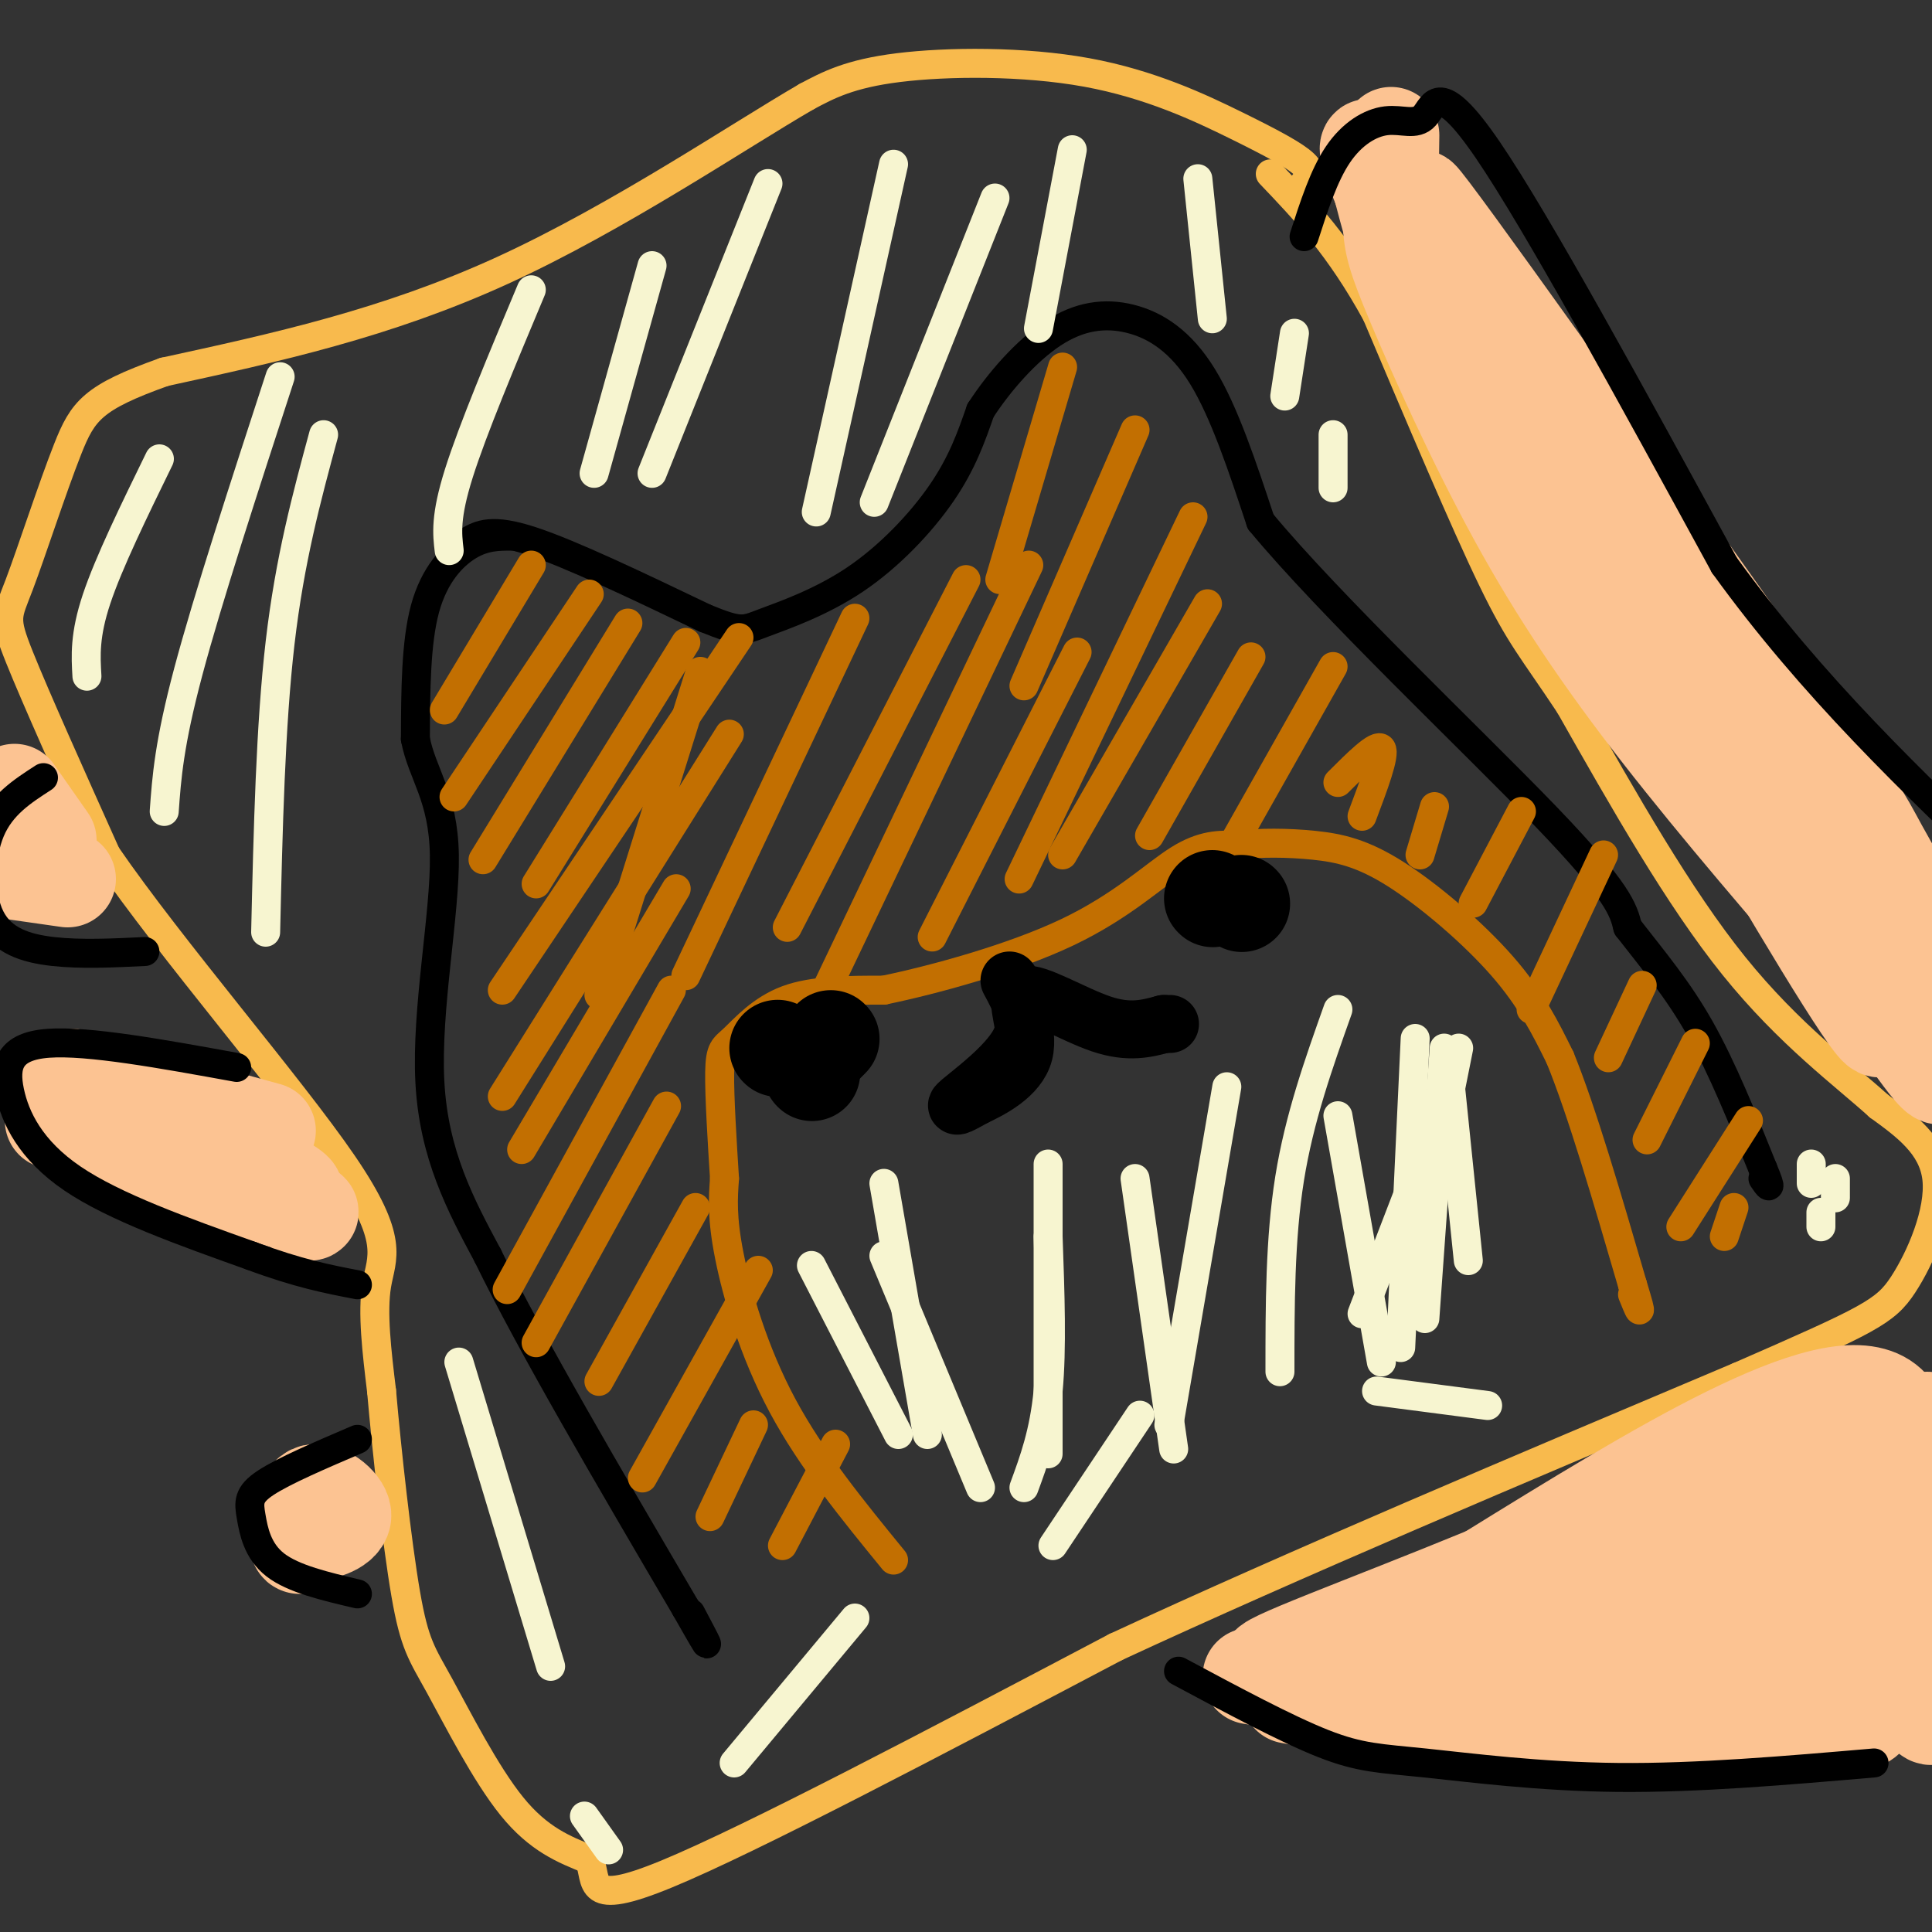 <svg viewBox='0 0 400 400' version='1.1' xmlns='http://www.w3.org/2000/svg' xmlns:xlink='http://www.w3.org/1999/xlink'><rect x="0" y="0" width="400" height="400" fill="#333333" stroke="none"/><g fill='none' stroke='#F8BA4D' stroke-width='6' stroke-linecap='round' stroke-linejoin='round'><path d='M270,38c0.927,-1.100 1.853,-2.201 0,-4c-1.853,-1.799 -6.486,-4.297 -14,-8c-7.514,-3.703 -17.907,-8.612 -31,-11c-13.093,-2.388 -28.884,-2.254 -39,-1c-10.116,1.254 -14.558,3.627 -19,6'/><path d='M167,20c-13.844,8.000 -38.956,25.000 -63,36c-24.044,11.000 -47.022,16.000 -70,21'/><path d='M34,77c-14.810,5.284 -16.836,7.994 -20,16c-3.164,8.006 -7.467,21.309 -10,28c-2.533,6.691 -3.295,6.769 0,15c3.295,8.231 10.648,24.616 18,41'/><path d='M22,177c13.464,19.595 38.125,48.083 49,64c10.875,15.917 7.964,19.262 7,25c-0.964,5.738 0.018,13.869 1,22'/><path d='M79,288c1.051,12.128 3.179,31.447 5,42c1.821,10.553 3.337,12.341 7,19c3.663,6.659 9.475,18.188 15,25c5.525,6.812 10.762,8.906 16,11'/><path d='M122,385c1.911,4.467 -1.311,10.133 16,3c17.311,-7.133 55.156,-27.067 93,-47'/><path d='M231,341c37.000,-17.167 83.000,-36.583 129,-56'/><path d='M360,285c27.095,-11.833 30.333,-13.417 34,-19c3.667,-5.583 7.762,-15.167 7,-22c-0.762,-6.833 -6.381,-10.917 -12,-15'/><path d='M389,229c-7.022,-6.378 -18.578,-14.822 -30,-29c-11.422,-14.178 -22.711,-34.089 -34,-54'/><path d='M325,146c-7.778,-11.733 -10.222,-14.067 -16,-26c-5.778,-11.933 -14.889,-33.467 -24,-55'/><path d='M285,65c-7.667,-14.000 -14.833,-21.500 -22,-29'/></g>
<g fill='none' stroke='#000000' stroke-width='6' stroke-linecap='round' stroke-linejoin='round'><path d='M106,111c-2.844,0.000 -5.689,0.000 -9,2c-3.311,2.000 -7.089,6.000 -9,13c-1.911,7.000 -1.956,17.000 -2,27'/><path d='M86,153c1.369,7.238 5.792,11.833 6,24c0.208,12.167 -3.798,31.905 -3,47c0.798,15.095 6.399,25.548 12,36'/><path d='M101,260c8.833,18.167 24.917,45.583 41,73'/><path d='M142,333c7.000,12.333 4.000,6.667 1,1'/><path d='M97,112c2.417,-1.333 4.833,-2.667 13,0c8.167,2.667 22.083,9.333 36,16'/><path d='M146,128c7.397,3.014 7.890,2.550 12,1c4.110,-1.550 11.837,-4.187 19,-9c7.163,-4.813 13.761,-11.804 18,-18c4.239,-6.196 6.120,-11.598 8,-17'/><path d='M203,85c3.866,-5.976 9.531,-12.416 15,-16c5.469,-3.584 10.742,-4.311 16,-3c5.258,1.311 10.502,4.660 15,12c4.498,7.340 8.249,18.670 12,30'/><path d='M261,108c14.222,17.200 43.778,45.200 59,61c15.222,15.800 16.111,19.400 17,23'/><path d='M337,192c5.400,6.956 10.400,12.844 15,21c4.600,8.156 8.800,18.578 13,29'/><path d='M365,242c2.167,5.167 1.083,3.583 0,2'/></g>
<g fill='none' stroke='#C26F01' stroke-width='6' stroke-linecap='round' stroke-linejoin='round'><path d='M185,323c-8.511,-10.422 -17.022,-20.844 -23,-32c-5.978,-11.156 -9.422,-23.044 -11,-31c-1.578,-7.956 -1.289,-11.978 -1,-16'/><path d='M150,244c-0.451,-7.155 -1.080,-17.041 -1,-22c0.080,-4.959 0.868,-4.989 3,-7c2.132,-2.011 5.609,-6.003 11,-8c5.391,-1.997 12.695,-1.998 20,-2'/><path d='M183,205c10.464,-2.167 26.625,-6.583 38,-12c11.375,-5.417 17.964,-11.833 23,-15c5.036,-3.167 8.518,-3.083 12,-3'/><path d='M256,175c4.762,-0.585 10.668,-0.549 16,0c5.332,0.549 10.089,1.609 17,6c6.911,4.391 15.974,12.112 22,19c6.026,6.888 9.013,12.944 12,19'/><path d='M323,219c4.500,11.000 9.750,29.000 15,47'/><path d='M338,266c2.500,8.167 1.250,5.083 0,2'/><path d='M110,117c0.000,0.000 -18.000,30.000 -18,30'/><path d='M122,123c0.000,0.000 -28.000,42.000 -28,42'/><path d='M130,129c0.000,0.000 -30.000,49.000 -30,49'/><path d='M142,133c0.000,0.000 -31.000,50.000 -31,50'/><path d='M153,132c0.000,0.000 -49.000,73.000 -49,73'/><path d='M151,152c0.000,0.000 -47.000,75.000 -47,75'/><path d='M140,184c0.000,0.000 -32.000,54.000 -32,54'/><path d='M139,205c0.000,0.000 -34.000,62.000 -34,62'/><path d='M138,229c0.000,0.000 -27.000,49.000 -27,49'/><path d='M144,250c0.000,0.000 -20.000,36.000 -20,36'/><path d='M157,263c0.000,0.000 -24.000,43.000 -24,43'/><path d='M156,295c0.000,0.000 -9.000,19.000 -9,19'/><path d='M173,299c0.000,0.000 -11.000,21.000 -11,21'/><path d='M145,139c0.000,0.000 -21.000,67.000 -21,67'/><path d='M177,128c0.000,0.000 -35.000,74.000 -35,74'/><path d='M200,120c0.000,0.000 -37.000,72.000 -37,72'/><path d='M213,117c0.000,0.000 -42.000,88.000 -42,88'/><path d='M223,135c0.000,0.000 -30.000,59.000 -30,59'/><path d='M220,76c0.000,0.000 -13.000,44.000 -13,44'/><path d='M235,89c0.000,0.000 -23.000,53.000 -23,53'/><path d='M247,107c0.000,0.000 -36.000,75.000 -36,75'/><path d='M250,125c0.000,0.000 -30.000,52.000 -30,52'/><path d='M259,136c0.000,0.000 -21.000,37.000 -21,37'/><path d='M276,138c0.000,0.000 -22.000,39.000 -22,39'/><path d='M277,162c4.083,-4.083 8.167,-8.167 9,-7c0.833,1.167 -1.583,7.583 -4,14'/><path d='M297,167c0.000,0.000 -3.000,10.000 -3,10'/><path d='M315,168c0.000,0.000 -10.000,19.000 -10,19'/><path d='M332,177c0.000,0.000 -15.000,32.000 -15,32'/><path d='M340,204c0.000,0.000 -7.000,15.000 -7,15'/><path d='M351,216c0.000,0.000 -10.000,20.000 -10,20'/><path d='M362,232c0.000,0.000 -14.000,22.000 -14,22'/><path d='M359,250c0.000,0.000 -2.000,6.000 -2,6'/></g>
<g fill='none' stroke='#000000' stroke-width='20' stroke-linecap='round' stroke-linejoin='round'><path d='M251,186c0.000,0.000 0.100,0.100 0.1,0.1'/><path d='M257,187c0.000,0.000 0.100,0.100 0.1,0.1'/><path d='M172,215c0.000,0.000 0.100,0.100 0.1,0.1'/><path d='M168,222c0.000,0.000 0.100,0.100 0.1,0.1'/><path d='M171,216c0.000,0.000 0.100,0.100 0.1,0.1'/><path d='M161,217c0.000,0.000 0.100,0.100 0.1,0.1'/></g>
<g fill='none' stroke='#000000' stroke-width='12' stroke-linecap='round' stroke-linejoin='round'><path d='M209,203c2.244,4.133 4.489,8.267 2,13c-2.489,4.733 -9.711,10.067 -12,12c-2.289,1.933 0.356,0.467 3,-1'/><path d='M202,227c2.943,-1.370 8.799,-4.295 10,-9c1.201,-4.705 -2.254,-11.190 0,-12c2.254,-0.810 10.215,4.054 16,6c5.785,1.946 9.392,0.973 13,0'/><path d='M241,212c2.167,0.000 1.083,0.000 0,0'/></g>
<g fill='none' stroke='#FCC392' stroke-width='20' stroke-linecap='round' stroke-linejoin='round'><path d='M11,232c24.333,8.000 48.667,16.000 50,15c1.333,-1.000 -20.333,-11.000 -42,-21'/><path d='M19,226c3.244,-1.000 32.356,7.000 36,8c3.644,1.000 -18.178,-5.000 -40,-11'/><path d='M15,223c-5.726,-0.179 -0.042,4.875 3,8c3.042,3.125 3.440,4.321 10,7c6.560,2.679 19.280,6.839 32,11'/><path d='M60,249c5.833,2.167 4.417,2.083 3,2'/><path d='M70,312c-2.952,2.250 -5.905,4.500 -5,5c0.905,0.500 5.667,-0.750 6,-3c0.333,-2.250 -3.762,-5.500 -6,-5c-2.238,0.500 -2.619,4.750 -3,9'/><path d='M62,318c-0.500,1.833 -0.250,1.917 0,2'/><path d='M259,347c20.400,3.267 40.800,6.533 56,8c15.200,1.467 25.200,1.133 35,0c9.800,-1.133 19.400,-3.067 29,-5'/><path d='M379,350c10.600,-15.711 22.600,-52.489 11,-60c-11.600,-7.511 -46.800,14.244 -82,36'/><path d='M308,326c-25.571,10.500 -48.500,18.750 -45,19c3.500,0.250 33.429,-7.500 57,-15c23.571,-7.500 40.786,-14.750 58,-22'/><path d='M378,308c-8.191,7.466 -57.670,37.130 -59,37c-1.330,-0.130 45.489,-30.056 66,-43c20.511,-12.944 14.715,-8.908 -1,5c-15.715,13.908 -41.347,37.688 -45,44c-3.653,6.312 14.674,-4.844 33,-16'/><path d='M372,335c5.985,-2.938 4.447,-2.283 5,-2c0.553,0.283 3.198,0.195 1,3c-2.198,2.805 -9.239,8.505 -10,10c-0.761,1.495 4.757,-1.213 10,0c5.243,1.213 10.212,6.347 9,9c-1.212,2.653 -8.606,2.827 -16,3'/><path d='M371,358c-9.333,1.311 -24.667,3.089 -43,2c-18.333,-1.089 -39.667,-5.044 -61,-9'/><path d='M288,28c-0.104,6.735 -0.207,13.470 0,18c0.207,4.530 0.726,6.853 5,17c4.274,10.147 12.305,28.116 21,44c8.695,15.884 18.056,29.681 30,45c11.944,15.319 26.472,32.159 41,49'/><path d='M385,201c10.988,14.583 17.958,26.542 17,20c-0.958,-6.542 -9.845,-31.583 -20,-51c-10.155,-19.417 -21.577,-33.208 -33,-47'/><path d='M349,123c-20.867,-30.422 -56.533,-82.978 -55,-82c1.533,0.978 40.267,55.489 79,110'/><path d='M373,151c14.789,20.829 12.263,17.903 18,28c5.737,10.097 19.737,33.219 11,26c-8.737,-7.219 -40.211,-44.777 -52,-58c-11.789,-13.223 -3.895,-2.112 4,9'/><path d='M354,156c8.821,15.512 28.875,49.792 34,56c5.125,6.208 -4.679,-15.655 -21,-42c-16.321,-26.345 -39.161,-57.173 -62,-88'/><path d='M305,82c-13.500,-21.833 -16.250,-32.417 -19,-43'/><path d='M286,39c-3.756,-9.178 -3.644,-10.622 0,-6c3.644,4.622 10.822,15.311 18,26'/><path d='M304,59c9.289,15.067 23.511,39.733 42,66c18.489,26.267 41.244,54.133 64,82'/><path d='M0,180c0.000,0.000 14.000,2.000 14,2'/><path d='M3,164c0.000,0.000 7.000,10.000 7,10'/><path d='M396,334c-0.600,3.111 -1.200,6.222 0,12c1.200,5.778 4.200,14.222 5,6c0.800,-8.222 -0.600,-33.111 -2,-58'/></g>
<g fill='none' stroke='#F7F5D0' stroke-width='6' stroke-linecap='round' stroke-linejoin='round'><path d='M33,95c-5.250,10.750 -10.500,21.500 -13,29c-2.500,7.500 -2.250,11.750 -2,16'/><path d='M58,78c-7.500,23.000 -15.000,46.000 -19,61c-4.000,15.000 -4.500,22.000 -5,29'/><path d='M67,90c-3.500,12.917 -7.000,25.833 -9,43c-2.000,17.167 -2.500,38.583 -3,60'/><path d='M110,60c-6.083,14.500 -12.167,29.000 -15,38c-2.833,9.000 -2.417,12.500 -2,16'/><path d='M135,55c0.000,0.000 -12.000,43.000 -12,43'/><path d='M159,38c0.000,0.000 -24.000,60.000 -24,60'/><path d='M185,34c0.000,0.000 -16.000,72.000 -16,72'/><path d='M206,41c0.000,0.000 -25.000,63.000 -25,63'/><path d='M222,31c0.000,0.000 -7.000,37.000 -7,37'/><path d='M248,37c0.000,0.000 3.000,29.000 3,29'/><path d='M268,69c0.000,0.000 -2.000,13.000 -2,13'/><path d='M276,90c0.000,0.000 0.000,11.000 0,11'/><path d='M95,282c0.000,0.000 19.000,63.000 19,63'/><path d='M183,245c0.000,0.000 9.000,52.000 9,52'/><path d='M217,241c0.000,0.000 0.000,60.000 0,60'/><path d='M254,225c0.000,0.000 -12.000,70.000 -12,70'/><path d='M277,209c-4.000,11.250 -8.000,22.500 -10,35c-2.000,12.500 -2.000,26.250 -2,40'/><path d='M293,215c0.000,0.000 -3.000,64.000 -3,64'/><path d='M299,217c0.000,0.000 -4.000,56.000 -4,56'/><path d='M302,217c0.000,0.000 -10.000,50.000 -10,50'/><path d='M217,256c0.417,11.667 0.833,23.333 0,32c-0.833,8.667 -2.917,14.333 -5,20'/><path d='M168,262c0.000,0.000 18.000,35.000 18,35'/><path d='M183,260c0.000,0.000 20.000,48.000 20,48'/><path d='M235,244c0.000,0.000 8.000,56.000 8,56'/><path d='M277,231c0.000,0.000 9.000,51.000 9,51'/><path d='M300,222c0.000,0.000 4.000,39.000 4,39'/><path d='M297,233c0.000,0.000 -15.000,39.000 -15,39'/><path d='M236,293c0.000,0.000 -18.000,27.000 -18,27'/><path d='M177,335c0.000,0.000 -25.000,30.000 -25,30'/><path d='M121,376c0.000,0.000 5.000,7.000 5,7'/><path d='M285,288c0.000,0.000 23.000,3.000 23,3'/><path d='M377,251c0.000,0.000 0.000,3.000 0,3'/><path d='M380,244c0.000,0.000 0.000,4.000 0,4'/><path d='M375,241c0.000,0.000 0.000,4.000 0,4'/></g>
<g fill='none' stroke='#FCC392' stroke-width='6' stroke-linecap='round' stroke-linejoin='round'><path d='M282,350c46.417,-2.250 92.833,-4.500 102,-5c9.167,-0.500 -18.917,0.750 -47,2'/><path d='M337,347c-17.500,0.000 -37.750,-1.000 -58,-2'/></g>
<g fill='none' stroke='#000000' stroke-width='6' stroke-linecap='round' stroke-linejoin='round'><path d='M244,346c11.179,5.994 22.357,11.988 30,15c7.643,3.012 11.750,3.042 21,4c9.250,0.958 23.643,2.845 40,3c16.357,0.155 34.679,-1.423 53,-3'/><path d='M74,298c-7.643,3.274 -15.286,6.548 -19,9c-3.714,2.452 -3.500,4.083 -3,7c0.500,2.917 1.286,7.119 5,10c3.714,2.881 10.357,4.440 17,6'/><path d='M49,221c-15.411,-2.804 -30.821,-5.607 -39,-5c-8.179,0.607 -9.125,4.625 -8,10c1.125,5.375 4.321,12.107 13,18c8.679,5.893 22.839,10.946 37,16'/><path d='M52,260c9.833,3.667 15.917,4.833 22,6'/><path d='M9,161c-4.375,2.821 -8.750,5.643 -11,11c-2.250,5.357 -2.375,13.250 0,18c2.375,4.750 7.250,6.357 13,7c5.750,0.643 12.375,0.321 19,0'/><path d='M270,49c2.043,-6.341 4.086,-12.683 7,-17c2.914,-4.317 6.699,-6.611 10,-7c3.301,-0.389 6.120,1.126 8,-1c1.880,-2.126 2.823,-7.893 13,7c10.177,14.893 29.589,50.447 49,86'/><path d='M357,117c18.167,25.167 39.083,45.083 60,65'/></g>
</svg>